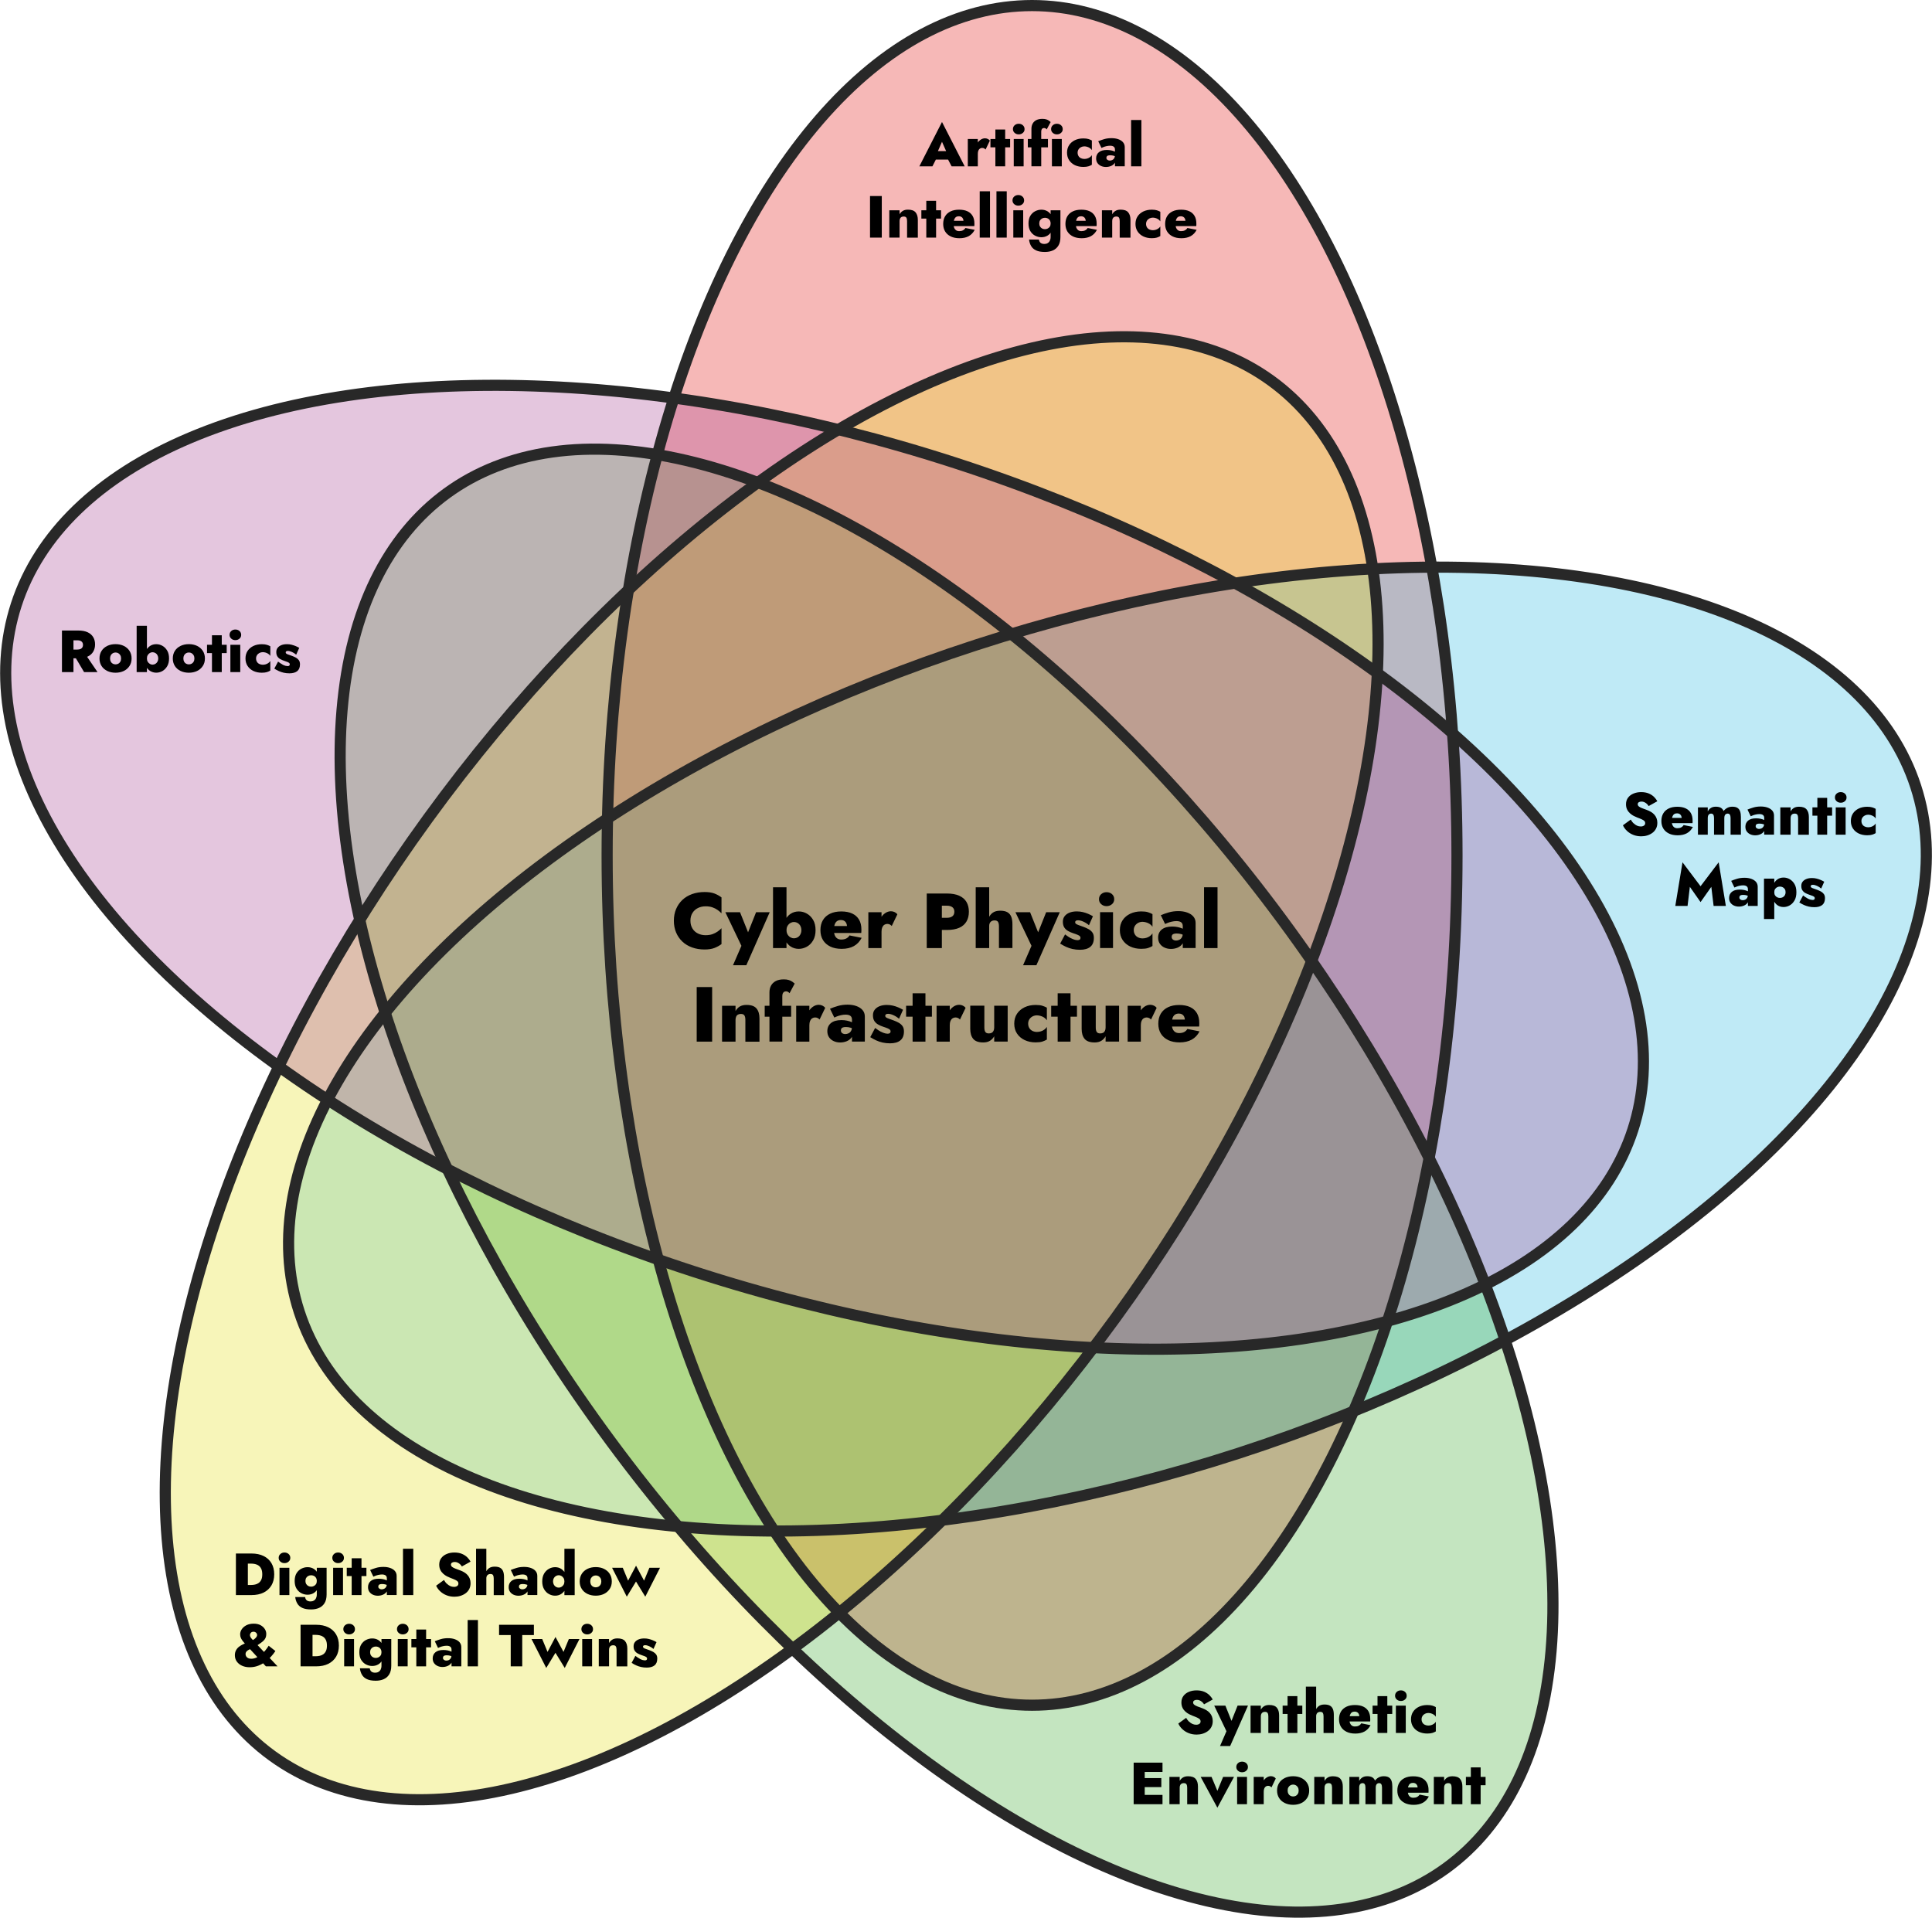<?xml version="1.0" encoding="UTF-8"?>
<svg xmlns="http://www.w3.org/2000/svg" id="Layer_2" data-name="Layer 2" viewBox="0 0 520.45 516.67">
  <g id="Fill">
    <ellipse cx="278.02" cy="230.44" rx="114.47" ry="228.94" style="fill: #e41b17; opacity: .31; stroke-width: 0px;"></ellipse>
    <ellipse cx="298.33" cy="282.62" rx="228.94" ry="114.47" transform="translate(-72.73 106.02) rotate(-18)" style="fill: #31bce1; opacity: .31; stroke-width: 0px;"></ellipse>
    <ellipse cx="254.98" cy="318.06" rx="114.47" ry="228.94" transform="translate(-138.25 210.62) rotate(-36)" style="fill: #41ab34; opacity: .31; stroke-width: 0px;"></ellipse>
    <ellipse cx="207.88" cy="287.78" rx="228.94" ry="114.47" transform="translate(-147.13 286.81) rotate(-54)" style="fill: #e5e01d; opacity: .31; stroke-width: 0px;"></ellipse>
    <ellipse cx="222.12" cy="233.63" rx="114.47" ry="228.94" transform="translate(-68.71 372.69) rotate(-72)" style="fill: #a94895; opacity: .31; stroke-width: 0px;"></ellipse>
  </g>
  <g id="Text">
    <g>
      <g>
        <path d="m252.29,41.56l.19.69-1.3,2.56h-3.52l6.1-11.95,6.11,11.95h-3.52l-1.28-2.45.18-.8-1.49-3.36-1.47,3.36Zm-1.36-.85h5.74l.08,2.29h-5.92l.1-2.29Z" style="stroke-width: 0px;"></path>
        <path d="m263.41,44.81h-2.7v-7.36h2.7v7.36Zm1.7-4.84c-.14-.08-.32-.12-.54-.12s-.41.06-.59.18c-.18.12-.32.29-.42.53s-.15.53-.15.88l-.58-1.1c0-.59.12-1.11.35-1.57.23-.46.55-.82.94-1.1.39-.27.8-.41,1.22-.41.27,0,.52.06.77.18.25.12.43.28.54.46l-1.15,2.38c-.12-.13-.25-.23-.39-.31Z" style="stroke-width: 0px;"></path>
        <path d="m272.11,37.45v2.24h-5.3v-2.24h5.3Zm-1.33-2.56v9.92h-2.64v-9.92h2.64Z" style="stroke-width: 0px;"></path>
        <path d="m273.33,33.74c.3-.27.67-.4,1.1-.4s.81.13,1.11.4c.3.27.46.61.46,1.04s-.15.76-.46,1.02c-.3.27-.67.4-1.11.4s-.79-.13-1.1-.4-.46-.61-.46-1.02.15-.77.46-1.04Zm2.42,3.71v7.36h-2.66v-7.36h2.66Z" style="stroke-width: 0px;"></path>
        <path d="m282.3,37.45v2.24h-5.42v-2.24h5.42Zm-.66-2.86c-.12-.07-.25-.1-.38-.1-.16,0-.3.04-.41.1s-.2.18-.26.32c-.06.14-.1.33-.1.55v9.34h-2.64v-10.08c0-.54.11-1.02.33-1.42.22-.4.55-.71.98-.94.44-.22.99-.34,1.65-.34.42,0,.77.05,1.05.14s.52.21.71.35c.19.14.35.26.46.37l-1.06,1.98c-.11-.13-.22-.23-.34-.3Z" style="stroke-width: 0px;"></path>
        <path d="m283.61,33.74c.3-.27.67-.4,1.1-.4s.81.13,1.11.4c.3.27.46.61.46,1.04s-.15.76-.46,1.02c-.3.27-.67.4-1.11.4s-.79-.13-1.1-.4-.46-.61-.46-1.02.15-.77.46-1.04Zm2.42,3.71v7.36h-2.66v-7.36h2.66Z" style="stroke-width: 0px;"></path>
        <path d="m290.53,42.04c.16.26.38.45.66.58.28.13.58.2.9.2.27,0,.53-.04.78-.11.26-.08.49-.19.71-.34.22-.15.4-.34.55-.57v2.59c-.26.16-.56.3-.91.41-.35.11-.82.17-1.39.17-.84,0-1.59-.16-2.26-.47-.66-.32-1.18-.76-1.56-1.34-.38-.58-.57-1.25-.57-2.03s.19-1.47.57-2.04.9-1.01,1.56-1.33c.66-.31,1.41-.47,2.26-.47.58,0,1.04.06,1.39.17.35.11.66.24.91.39v2.59c-.15-.23-.34-.43-.58-.58-.24-.15-.49-.26-.74-.33-.26-.07-.5-.1-.72-.1-.32,0-.62.08-.9.22-.28.15-.5.35-.66.61-.16.26-.24.54-.24.86,0,.35.08.66.24.91Z" style="stroke-width: 0px;"></path>
        <path d="m298.18,42.91c.08.11.19.2.33.26s.29.09.45.09c.23,0,.46-.05.67-.15s.39-.26.52-.48c.13-.22.2-.49.2-.82l.26.96c0,.47-.12.87-.36,1.2-.24.33-.57.58-.98.75-.41.17-.86.26-1.35.26s-.9-.09-1.3-.26c-.4-.18-.72-.44-.97-.78-.25-.35-.37-.77-.37-1.27,0-.7.25-1.26.74-1.66.5-.41,1.21-.61,2.15-.61.41,0,.79.04,1.14.11.36.08.67.17.94.3.27.12.48.26.62.41v1.17c-.21-.18-.48-.32-.8-.42-.32-.1-.66-.14-1.01-.14-.25,0-.44.03-.59.08s-.26.13-.32.23c-.06.1-.1.23-.1.39s.04.3.12.41Zm-2.34-4.86c.47-.2,1.01-.39,1.62-.57.61-.18,1.27-.26,1.96-.26s1.28.09,1.82.28.97.46,1.28.82c.31.36.47.81.47,1.33v5.15h-2.64v-4.5c0-.16-.02-.3-.07-.43s-.13-.24-.23-.33c-.11-.09-.25-.16-.42-.21-.17-.05-.37-.07-.59-.07-.31,0-.63.04-.95.11-.33.07-.61.16-.86.26-.25.1-.42.17-.51.22l-.88-1.81Z" style="stroke-width: 0px;"></path>
        <path d="m307.47,32.33v12.48h-2.77v-12.48h2.77Z" style="stroke-width: 0px;"></path>
        <path d="m237.54,52.81v11.2h-3.17v-11.2h3.17Z" style="stroke-width: 0px;"></path>
        <path d="m244.16,58.64c-.13-.21-.37-.31-.74-.31-.21,0-.4.04-.57.13-.17.08-.29.22-.38.4s-.14.41-.14.67v4.48h-2.77v-7.36h2.77v1.09c.2-.38.49-.69.86-.92.37-.23.83-.34,1.4-.34.96,0,1.64.24,2.05.73.41.49.61,1.17.61,2.04v4.77h-2.9v-4.48c0-.38-.06-.68-.19-.89Z" style="stroke-width: 0px;"></path>
        <path d="m253.5,56.65v2.24h-5.3v-2.24h5.3Zm-1.33-2.56v9.92h-2.64v-9.92h2.64Z" style="stroke-width: 0px;"></path>
        <path d="m256.12,63.7c-.66-.32-1.16-.76-1.51-1.33-.35-.57-.53-1.25-.53-2.04s.17-1.49.51-2.06c.34-.57.83-1.01,1.47-1.32s1.41-.46,2.3-.46,1.65.14,2.26.43,1.07.71,1.39,1.26c.32.55.48,1.22.48,2.02,0,.13,0,.25,0,.38,0,.12-.01.23-.02.33h-6.86v-1.42h4.34l-.59.74c.05-.08.1-.18.14-.29s.06-.2.06-.27c0-.3-.05-.55-.15-.76s-.25-.37-.43-.48c-.19-.11-.41-.17-.66-.17-.32,0-.59.07-.8.22s-.37.38-.48.68c-.11.3-.16.69-.16,1.16-.01.42.04.77.16,1.06.12.29.29.51.51.66.22.15.5.23.83.23.41,0,.75-.07,1.03-.22s.5-.35.66-.63l2.5.5c-.4.76-.93,1.32-1.61,1.7-.68.37-1.51.56-2.49.56-.91,0-1.69-.16-2.34-.47Z" style="stroke-width: 0px;"></path>
        <path d="m266.69,51.53v12.48h-2.77v-12.48h2.77Z" style="stroke-width: 0px;"></path>
        <path d="m271.2,51.53v12.48h-2.77v-12.48h2.77Z" style="stroke-width: 0px;"></path>
        <path d="m273.21,52.94c.3-.27.67-.4,1.1-.4s.81.13,1.11.4c.3.27.46.61.46,1.04s-.15.76-.46,1.02c-.3.27-.67.4-1.11.4s-.79-.13-1.1-.4-.46-.61-.46-1.02.15-.77.46-1.04Zm2.42,3.71v7.36h-2.66v-7.36h2.66Z" style="stroke-width: 0px;"></path>
        <path d="m277.56,58.12c.34-.54.77-.95,1.3-1.22.53-.27,1.08-.41,1.66-.41.62,0,1.17.14,1.65.43s.86.71,1.14,1.26c.28.55.42,1.22.42,2.02s-.14,1.46-.42,2.02c-.28.55-.66.98-1.14,1.26s-1.03.43-1.65.43c-.58,0-1.13-.14-1.66-.41-.53-.27-.96-.68-1.3-1.23-.34-.55-.5-1.24-.5-2.07s.17-1.54.5-2.08Zm2.31,6.43c.04.29.13.52.26.69.13.17.3.29.51.37.21.08.45.11.7.11.33,0,.62-.07.87-.22.25-.14.45-.35.59-.63s.22-.62.22-1.02v-7.2h2.64v7.2c0,.97-.19,1.75-.56,2.34-.37.59-.87,1.02-1.5,1.29s-1.33.4-2.12.4c-.98,0-1.77-.14-2.37-.42-.6-.28-1.05-.67-1.34-1.18-.3-.51-.49-1.09-.56-1.74h2.66Zm.3-3.52c.14.23.33.41.56.53.23.12.49.18.77.18.25,0,.49-.06.72-.17.23-.11.43-.28.58-.5.15-.22.22-.51.22-.86,0-.27-.04-.5-.13-.69s-.2-.35-.35-.48-.31-.22-.5-.28c-.18-.06-.36-.09-.54-.09-.28,0-.53.06-.77.18-.23.12-.42.29-.56.52-.14.23-.21.51-.21.84s.07.6.21.83Z" style="stroke-width: 0px;"></path>
        <path d="m289.05,63.7c-.66-.32-1.16-.76-1.51-1.33-.35-.57-.53-1.25-.53-2.04s.17-1.49.51-2.06c.34-.57.83-1.01,1.47-1.32s1.41-.46,2.3-.46,1.65.14,2.26.43,1.07.71,1.39,1.26c.32.55.48,1.22.48,2.02,0,.13,0,.25,0,.38,0,.12-.01.23-.02.33h-6.86v-1.42h4.34l-.59.74c.05-.08.1-.18.14-.29s.06-.2.06-.27c0-.3-.05-.55-.15-.76s-.25-.37-.43-.48c-.19-.11-.41-.17-.66-.17-.32,0-.59.07-.8.22s-.37.38-.48.68c-.11.3-.16.69-.16,1.16-.01.42.04.77.16,1.06.12.29.29.51.51.66.22.15.5.23.83.23.41,0,.75-.07,1.03-.22s.5-.35.66-.63l2.5.5c-.4.76-.93,1.32-1.61,1.7-.68.37-1.51.56-2.49.56-.91,0-1.69-.16-2.34-.47Z" style="stroke-width: 0px;"></path>
        <path d="m301.44,58.64c-.13-.21-.37-.31-.74-.31-.21,0-.4.04-.57.13-.17.08-.29.22-.38.4s-.14.41-.14.67v4.48h-2.77v-7.36h2.77v1.09c.2-.38.49-.69.86-.92.37-.23.83-.34,1.4-.34.96,0,1.64.24,2.05.73.41.49.61,1.17.61,2.04v4.77h-2.9v-4.48c0-.38-.06-.68-.19-.89Z" style="stroke-width: 0px;"></path>
        <path d="m308.97,61.24c.16.26.38.45.66.58.28.13.58.2.9.2.27,0,.53-.04.78-.11.26-.08.49-.19.71-.34.22-.15.4-.34.55-.57v2.59c-.26.16-.56.3-.91.41-.35.11-.82.17-1.39.17-.84,0-1.59-.16-2.26-.47-.66-.32-1.18-.76-1.56-1.34-.38-.58-.57-1.25-.57-2.03s.19-1.47.57-2.04.9-1.01,1.56-1.33c.66-.31,1.41-.47,2.26-.47.58,0,1.04.06,1.39.17.35.11.66.24.91.39v2.59c-.15-.23-.34-.43-.58-.58-.24-.15-.49-.26-.74-.33-.26-.07-.5-.1-.72-.1-.32,0-.62.08-.9.22-.28.15-.5.35-.66.61-.16.26-.24.54-.24.86,0,.35.08.66.24.91Z" style="stroke-width: 0px;"></path>
        <path d="m315.91,63.7c-.66-.32-1.16-.76-1.51-1.33-.35-.57-.53-1.25-.53-2.04s.17-1.49.51-2.06c.34-.57.83-1.01,1.47-1.32s1.41-.46,2.3-.46,1.65.14,2.26.43,1.07.71,1.39,1.26c.32.55.48,1.22.48,2.02,0,.13,0,.25,0,.38,0,.12-.01.23-.02.33h-6.86v-1.42h4.34l-.59.74c.05-.08.1-.18.14-.29s.06-.2.06-.27c0-.3-.05-.55-.15-.76s-.25-.37-.43-.48c-.19-.11-.41-.17-.66-.17-.32,0-.59.07-.8.22s-.37.38-.48.68c-.11.3-.16.69-.16,1.16-.01.42.04.77.16,1.06.12.29.29.51.51.66.22.15.5.23.83.23.41,0,.75-.07,1.03-.22s.5-.35.66-.63l2.5.5c-.4.76-.93,1.32-1.61,1.7-.68.37-1.51.56-2.49.56-.91,0-1.69-.16-2.34-.47Z" style="stroke-width: 0px;"></path>
      </g>
      <g>
        <path d="m19.79,169.86v11.2h-3.1v-11.2h3.1Zm-1.12,0h2.42c1.02,0,1.87.16,2.54.48.67.32,1.16.76,1.49,1.32.33.56.49,1.21.49,1.94s-.16,1.37-.49,1.94-.82,1.01-1.49,1.33c-.67.31-1.51.47-2.54.47h-2.42v-2.35h2.16c.33,0,.61-.05.83-.14.22-.1.4-.24.52-.43.12-.19.18-.42.18-.69s-.06-.49-.18-.68c-.12-.19-.3-.33-.52-.42-.22-.1-.5-.14-.83-.14h-2.16v-2.62Zm4.24,6.26l3.36,4.94h-3.62l-2.93-4.94h3.18Z" style="stroke-width: 0px;"></path>
        <path d="m27.36,175.34c.37-.58.89-1.02,1.54-1.34.66-.31,1.39-.47,2.22-.47s1.57.16,2.22.47c.65.32,1.17.76,1.54,1.34.38.58.57,1.26.57,2.05s-.19,1.46-.57,2.03c-.38.58-.89,1.02-1.54,1.34-.65.31-1.39.47-2.22.47s-1.56-.16-2.22-.47c-.66-.32-1.17-.76-1.54-1.34-.37-.58-.56-1.25-.56-2.03s.19-1.47.56-2.05Zm2.49,2.92c.13.24.31.42.54.54.22.12.47.18.74.18s.51-.06.74-.18c.22-.12.41-.3.54-.54.14-.24.21-.53.21-.87s-.07-.63-.21-.87-.32-.42-.54-.55c-.22-.13-.47-.19-.74-.19s-.51.06-.74.19c-.22.13-.4.31-.54.55-.13.24-.2.53-.2.87s.07.63.2.87Z" style="stroke-width: 0px;"></path>
        <path d="m39.58,181.06h-2.77v-12.48h2.77v12.48Zm5.46-1.58c-.34.57-.77,1-1.29,1.3-.52.29-1.08.44-1.66.44s-1.15-.16-1.64-.46c-.49-.31-.87-.75-1.15-1.33s-.42-1.26-.42-2.05.14-1.49.42-2.06c.28-.57.67-1.01,1.15-1.32s1.03-.46,1.64-.46,1.14.15,1.66.44c.52.29.95.72,1.29,1.29s.5,1.27.5,2.11-.17,1.53-.5,2.1Zm-2.62-2.98c-.14-.25-.33-.45-.56-.58-.24-.14-.5-.21-.78-.21-.25,0-.48.07-.71.2-.23.13-.42.32-.57.57-.15.25-.22.54-.22.9s.07.65.22.9c.15.25.34.43.57.57s.47.2.71.2c.29,0,.55-.07.78-.21.23-.14.42-.34.56-.59.14-.26.21-.54.21-.86s-.07-.62-.21-.87Z" style="stroke-width: 0px;"></path>
        <path d="m47.11,175.34c.37-.58.89-1.02,1.54-1.34.66-.31,1.39-.47,2.22-.47s1.57.16,2.22.47c.65.32,1.17.76,1.54,1.34.38.58.57,1.26.57,2.05s-.19,1.46-.57,2.03c-.38.58-.89,1.02-1.54,1.34-.65.31-1.39.47-2.22.47s-1.56-.16-2.22-.47c-.66-.32-1.17-.76-1.54-1.34-.37-.58-.56-1.25-.56-2.03s.19-1.47.56-2.05Zm2.49,2.92c.13.24.31.42.54.54.22.12.47.18.74.18s.51-.06.74-.18c.22-.12.41-.3.54-.54.14-.24.21-.53.21-.87s-.07-.63-.21-.87c-.14-.24-.32-.42-.54-.55-.22-.13-.47-.19-.74-.19s-.51.06-.74.19c-.22.13-.4.31-.54.55-.13.24-.2.53-.2.87s.07.63.2.87Z" style="stroke-width: 0px;"></path>
        <path d="m61.07,173.7v2.24h-5.3v-2.24h5.3Zm-1.33-2.56v9.92h-2.64v-9.92h2.64Z" style="stroke-width: 0px;"></path>
        <path d="m62.3,169.99c.3-.27.67-.4,1.1-.4s.81.13,1.11.4.46.61.46,1.04-.15.76-.46,1.02-.67.4-1.11.4-.79-.13-1.1-.4c-.3-.27-.46-.61-.46-1.02s.15-.77.46-1.04Zm2.42,3.71v7.36h-2.66v-7.36h2.66Z" style="stroke-width: 0px;"></path>
        <path d="m69.22,178.3c.16.26.38.45.66.58.28.13.58.2.9.2.27,0,.53-.04.78-.11.26-.08.49-.19.71-.34.22-.15.4-.34.55-.57v2.59c-.26.16-.56.3-.91.41-.35.11-.82.17-1.39.17-.84,0-1.59-.16-2.26-.47-.66-.32-1.18-.76-1.56-1.34-.38-.58-.57-1.25-.57-2.03s.19-1.47.57-2.04c.38-.57.9-1.01,1.56-1.33.66-.31,1.41-.47,2.26-.47.58,0,1.04.06,1.39.17.35.11.66.24.91.39v2.59c-.15-.23-.34-.43-.58-.58-.24-.15-.49-.26-.74-.33-.26-.07-.5-.1-.72-.1-.32,0-.62.08-.9.22-.28.15-.5.35-.66.61s-.24.54-.24.86c0,.35.08.66.24.91Z" style="stroke-width: 0px;"></path>
        <path d="m76.08,179.03c.33.17.61.28.85.34.23.05.42.08.54.08.2,0,.35-.04.45-.13.1-.08.14-.2.14-.35,0-.13-.04-.24-.12-.33s-.23-.18-.45-.28-.54-.21-.97-.35c-.35-.12-.69-.26-1.01-.44s-.58-.42-.78-.72-.3-.7-.3-1.18.12-.85.37-1.16.58-.55,1.01-.72c.43-.17.92-.25,1.49-.25.44,0,.84.04,1.22.14s.74.21,1.08.35c.34.14.68.31,1.01.5l-.82,1.84c-.34-.3-.72-.54-1.14-.73-.42-.19-.79-.28-1.11-.28-.2,0-.35.04-.44.11-.09.08-.14.17-.14.27,0,.15.06.27.19.36.13.09.32.18.58.26.26.09.58.2.98.35.37.14.72.3,1.03.47.31.18.57.4.77.68s.3.65.3,1.1c0,.83-.25,1.45-.74,1.84s-1.2.59-2.1.59c-.54,0-1.05-.05-1.53-.16-.47-.11-.92-.26-1.34-.45-.42-.19-.82-.41-1.2-.66l1.01-1.89c.45.34.84.6,1.17.77Z" style="stroke-width: 0px;"></path>
      </g>
      <g>
        <path d="m440.07,221.78c.28.28.58.5.91.65.33.15.67.22,1.02.22s.62-.08.85-.23c.22-.15.34-.38.34-.68,0-.21-.06-.39-.19-.54-.13-.14-.35-.29-.66-.44-.31-.15-.75-.33-1.32-.54-.28-.11-.59-.25-.93-.42-.34-.18-.67-.4-.98-.68-.31-.28-.58-.62-.78-1.02s-.31-.89-.31-1.44c0-.7.19-1.3.56-1.78.37-.49.87-.86,1.49-1.11.62-.26,1.31-.38,2.06-.38s1.47.13,2.05.38c.58.25,1.05.57,1.42.94.37.38.66.76.86,1.14l-2.34,1.3c-.16-.27-.34-.49-.55-.66-.21-.18-.43-.31-.66-.41-.23-.1-.47-.14-.72-.14-.31,0-.55.06-.74.19-.18.13-.27.3-.27.51,0,.25.1.45.31.62s.5.32.86.46c.37.14.79.3,1.27.47.42.15.8.33,1.14.54s.65.45.9.74c.26.28.45.61.59.97.14.36.21.77.21,1.22,0,.6-.12,1.13-.36,1.58-.24.46-.57.84-.98,1.14s-.88.53-1.4.69c-.52.16-1.06.23-1.6.23-.77,0-1.48-.13-2.14-.39-.66-.26-1.22-.62-1.7-1.07s-.84-.96-1.09-1.51l2.11-1.54c.22.39.47.73.75,1.02Z" style="stroke-width: 0px;"></path>
        <path d="m449.59,224.55c-.66-.32-1.16-.76-1.51-1.33-.35-.57-.53-1.25-.53-2.04s.17-1.49.51-2.06c.34-.57.83-1.01,1.47-1.32s1.41-.46,2.3-.46,1.65.14,2.26.43,1.07.71,1.39,1.26c.32.55.48,1.22.48,2.02,0,.13,0,.25,0,.38,0,.12-.01.23-.02.33h-6.86v-1.42h4.34l-.59.74c.05-.08.1-.18.14-.29s.06-.2.06-.27c0-.3-.05-.55-.15-.76s-.25-.37-.43-.48c-.19-.11-.41-.17-.66-.17-.32,0-.59.07-.8.22s-.37.38-.48.68c-.11.3-.16.69-.16,1.16-.01.42.04.77.16,1.06.12.29.29.51.51.66.22.15.5.23.83.23.41,0,.75-.07,1.03-.22s.5-.35.66-.63l2.5.5c-.4.76-.93,1.32-1.61,1.7-.68.37-1.51.56-2.49.56-.91,0-1.69-.16-2.34-.47Z" style="stroke-width: 0px;"></path>
        <path d="m468.96,224.86h-2.77v-4.48c0-.38-.06-.68-.18-.89-.12-.21-.33-.31-.62-.31-.17,0-.33.04-.46.13-.14.08-.25.22-.32.39-.07.18-.11.4-.11.68v4.48h-2.77v-4.48c0-.38-.06-.68-.18-.89-.12-.21-.33-.31-.62-.31-.17,0-.33.04-.46.13-.14.08-.25.22-.32.39s-.11.4-.11.68v4.48h-2.64v-7.36h2.64v1.1c.2-.39.48-.71.84-.94.36-.23.8-.34,1.32-.34.59,0,1.04.1,1.38.3.33.2.57.49.72.87.28-.36.62-.65,1.02-.86s.85-.31,1.35-.31c.6,0,1.06.11,1.39.33.33.22.56.53.7.94.14.41.21.91.21,1.5v4.77Z" style="stroke-width: 0px;"></path>
        <path d="m473.08,222.96c.08.11.19.2.33.26s.29.09.45.09c.23,0,.46-.05.67-.15s.39-.26.52-.48c.13-.22.2-.49.2-.82l.26.96c0,.47-.12.87-.36,1.2-.24.33-.57.58-.98.75-.41.17-.86.26-1.35.26s-.9-.09-1.3-.26c-.4-.18-.72-.44-.97-.78-.25-.35-.37-.77-.37-1.27,0-.7.25-1.26.74-1.66.5-.41,1.21-.61,2.15-.61.41,0,.79.04,1.14.11.36.08.67.17.94.3.27.12.48.26.62.41v1.17c-.21-.18-.48-.32-.8-.42-.32-.1-.66-.14-1.01-.14-.25,0-.44.03-.59.08s-.26.13-.32.23c-.06.1-.1.23-.1.39s.04.3.12.41Zm-2.34-4.86c.47-.2,1.01-.39,1.62-.57.61-.18,1.27-.26,1.96-.26s1.28.09,1.82.28.97.46,1.28.82c.31.36.47.81.47,1.33v5.15h-2.64v-4.5c0-.16-.02-.3-.07-.43s-.13-.24-.23-.33c-.11-.09-.25-.16-.42-.21-.17-.05-.37-.07-.59-.07-.31,0-.63.04-.95.11-.33.07-.61.16-.86.26-.25.1-.42.17-.51.22l-.88-1.81Z" style="stroke-width: 0px;"></path>
        <path d="m484.19,219.49c-.13-.21-.37-.31-.74-.31-.21,0-.4.04-.57.13-.17.08-.29.22-.38.4s-.14.41-.14.67v4.48h-2.77v-7.36h2.77v1.09c.2-.38.49-.69.86-.92.37-.23.83-.34,1.4-.34.96,0,1.64.24,2.05.73.41.49.61,1.17.61,2.04v4.77h-2.9v-4.48c0-.38-.06-.68-.19-.89Z" style="stroke-width: 0px;"></path>
        <path d="m493.54,217.5v2.24h-5.3v-2.24h5.3Zm-1.33-2.56v9.92h-2.64v-9.92h2.64Z" style="stroke-width: 0px;"></path>
        <path d="m494.76,213.79c.3-.27.67-.4,1.1-.4s.81.13,1.11.4c.3.27.46.61.46,1.04s-.15.76-.46,1.02c-.3.27-.67.4-1.11.4s-.79-.13-1.1-.4-.46-.61-.46-1.02.15-.77.46-1.04Zm2.42,3.71v7.36h-2.66v-7.36h2.66Z" style="stroke-width: 0px;"></path>
        <path d="m501.68,222.09c.16.26.38.45.66.58.28.13.58.2.9.2.27,0,.53-.04.78-.11.26-.08.49-.19.71-.34.22-.15.4-.34.55-.57v2.59c-.26.16-.56.3-.91.41-.35.11-.82.17-1.39.17-.84,0-1.59-.16-2.26-.47-.66-.32-1.18-.76-1.56-1.34-.38-.58-.57-1.25-.57-2.03s.19-1.47.57-2.04.9-1.01,1.56-1.33c.66-.31,1.41-.47,2.26-.47.58,0,1.04.06,1.39.17.35.11.66.24.91.39v2.59c-.15-.23-.34-.43-.58-.58-.24-.15-.49-.26-.74-.33-.26-.07-.5-.1-.72-.1-.32,0-.62.08-.9.22-.28.15-.5.35-.66.61-.16.26-.24.54-.24.86,0,.35.08.66.24.91Z" style="stroke-width: 0px;"></path>
        <path d="m454.6,244.06h-3.3l1.94-11.76,4.86,6.45,4.88-6.45,1.94,11.76h-3.3l-.62-5.15-2.9,4.11-2.88-4.11-.62,5.15Z" style="stroke-width: 0px;"></path>
        <path d="m468.69,242.16c.08.11.19.2.33.26s.29.09.45.09c.23,0,.46-.05.67-.15s.39-.26.52-.48c.13-.22.2-.49.2-.82l.26.96c0,.47-.12.87-.36,1.2-.24.33-.57.58-.98.75-.41.17-.86.26-1.35.26s-.9-.09-1.3-.26c-.4-.18-.72-.44-.97-.78-.25-.35-.37-.77-.37-1.27,0-.7.25-1.26.74-1.66.5-.41,1.21-.61,2.15-.61.41,0,.79.04,1.14.11.36.08.67.17.94.3.27.12.48.26.62.41v1.17c-.21-.18-.48-.32-.8-.42-.32-.1-.66-.14-1.01-.14-.25,0-.44.03-.59.08s-.26.13-.32.23c-.06.1-.1.23-.1.39s.04.3.12.41Zm-2.34-4.86c.47-.2,1.01-.39,1.62-.57.61-.18,1.27-.26,1.96-.26s1.28.09,1.82.28.97.46,1.28.82c.31.36.47.81.47,1.33v5.15h-2.64v-4.5c0-.16-.02-.3-.07-.43s-.13-.24-.23-.33c-.11-.09-.25-.16-.42-.21-.17-.05-.37-.07-.59-.07-.31,0-.63.04-.95.11-.33.07-.61.16-.86.26-.25.1-.42.17-.51.22l-.88-1.81Z" style="stroke-width: 0px;"></path>
        <path d="m475.19,247.58v-10.88h2.77v10.88h-2.77Zm8.23-5.01c-.34.59-.77,1.03-1.29,1.33-.52.3-1.08.45-1.66.45-.65,0-1.21-.17-1.67-.5-.46-.33-.82-.79-1.06-1.39-.24-.6-.36-1.29-.36-2.08s.12-1.5.36-2.09c.24-.59.59-1.05,1.06-1.38.46-.33,1.02-.5,1.67-.5.59,0,1.14.15,1.66.45.52.3.95.74,1.29,1.32.34.58.5,1.31.5,2.2s-.17,1.61-.5,2.19Zm-2.62-3.03c-.14-.23-.33-.4-.56-.52-.23-.12-.5-.18-.78-.18-.25,0-.48.06-.71.17s-.42.28-.57.5-.22.51-.22.86.07.64.22.86c.15.22.34.39.57.5.23.11.47.17.71.17.29,0,.55-.06.78-.18.23-.12.42-.29.56-.53s.21-.51.21-.83-.07-.61-.21-.84Z" style="stroke-width: 0px;"></path>
        <path d="m486.89,242.03c.33.17.61.28.85.34.23.05.42.08.54.08.2,0,.35-.04.45-.13.1-.08.14-.2.14-.35,0-.13-.04-.24-.12-.33s-.23-.18-.45-.28-.54-.21-.97-.35c-.35-.12-.69-.26-1.01-.44-.32-.18-.58-.42-.78-.72s-.3-.7-.3-1.18.12-.85.37-1.16c.25-.31.58-.55,1.01-.72.43-.17.92-.25,1.49-.25.44,0,.85.04,1.22.14.38.09.74.21,1.08.35.34.14.68.31,1.01.5l-.82,1.84c-.34-.3-.72-.54-1.14-.73s-.79-.28-1.11-.28c-.2,0-.35.04-.44.11-.09.08-.14.17-.14.27,0,.15.06.27.19.36.13.09.32.18.58.26.26.09.58.2.98.35.37.14.72.3,1.03.47.31.18.57.4.77.68s.3.65.3,1.1c0,.83-.25,1.45-.74,1.84s-1.2.59-2.1.59c-.54,0-1.05-.05-1.53-.16-.48-.11-.92-.26-1.34-.45-.42-.19-.82-.41-1.2-.66l1.01-1.89c.45.34.84.6,1.17.77Z" style="stroke-width: 0px;"></path>
      </g>
      <g>
        <path d="m320.3,463.77c.28.28.58.5.91.65.33.15.67.22,1.02.22s.62-.08.85-.23c.22-.15.34-.38.34-.68,0-.21-.06-.39-.19-.54-.13-.14-.35-.29-.66-.44-.31-.15-.75-.33-1.32-.54-.28-.11-.59-.25-.93-.42-.34-.18-.67-.4-.98-.68-.31-.28-.58-.62-.78-1.02s-.31-.89-.31-1.44c0-.7.19-1.3.56-1.78.37-.49.87-.86,1.49-1.11.62-.26,1.31-.38,2.06-.38s1.47.13,2.05.38c.58.25,1.05.57,1.42.94.37.38.66.76.86,1.14l-2.34,1.3c-.16-.27-.34-.49-.55-.66-.21-.18-.43-.31-.66-.41-.23-.1-.47-.14-.72-.14-.31,0-.55.06-.74.19-.18.13-.27.3-.27.51,0,.25.1.45.31.62s.5.32.86.46c.37.14.79.3,1.27.47.42.15.8.33,1.14.54s.65.45.9.74c.26.28.45.61.59.97.14.36.21.77.21,1.22,0,.6-.12,1.13-.36,1.58-.24.46-.57.84-.98,1.14s-.88.53-1.4.69c-.52.16-1.06.23-1.6.23-.77,0-1.48-.13-2.14-.39-.66-.26-1.22-.62-1.7-1.07s-.84-.96-1.09-1.51l2.11-1.54c.22.39.47.73.75,1.02Z" style="stroke-width: 0px;"></path>
        <path d="m331.4,470.37h-2.74l1.73-3.98-3.3-6.9h3.01l2.38,5.95-1.46-.02,2.37-5.94h2.8l-4.8,10.88Z" style="stroke-width: 0px;"></path>
        <path d="m341.48,461.48c-.13-.21-.37-.31-.74-.31-.21,0-.4.04-.57.13-.17.08-.29.22-.38.4s-.14.41-.14.67v4.48h-2.77v-7.36h2.77v1.09c.2-.38.49-.69.86-.92.37-.23.83-.34,1.4-.34.96,0,1.64.24,2.05.73.41.49.61,1.17.61,2.04v4.77h-2.9v-4.48c0-.38-.06-.68-.19-.89Z" style="stroke-width: 0px;"></path>
        <path d="m350.82,459.49v2.24h-5.3v-2.24h5.3Zm-1.33-2.56v9.92h-2.64v-9.92h2.64Z" style="stroke-width: 0px;"></path>
        <path d="m354.55,466.85h-2.77v-12.48h2.77v12.48Zm1.82-5.37c-.13-.21-.37-.31-.74-.31-.21,0-.4.04-.57.14-.17.09-.29.22-.38.4-.09.18-.14.4-.14.66h-.42c0-.59.09-1.12.27-1.6.18-.48.47-.86.86-1.15.39-.29.9-.43,1.54-.43s1.14.11,1.5.32c.36.21.62.53.78.94.16.41.24.92.24,1.51v4.9h-2.77v-4.48c0-.38-.06-.68-.19-.89Z" style="stroke-width: 0px;"></path>
        <path d="m362.75,466.54c-.66-.32-1.16-.76-1.51-1.33-.35-.57-.53-1.25-.53-2.04s.17-1.49.51-2.06c.34-.57.83-1.01,1.47-1.32s1.41-.46,2.3-.46,1.65.14,2.26.43,1.07.71,1.39,1.26c.32.55.48,1.22.48,2.02,0,.13,0,.25,0,.38,0,.12-.01.23-.02.33h-6.86v-1.42h4.34l-.59.74c.05-.08.1-.18.14-.29s.06-.2.06-.27c0-.3-.05-.55-.15-.76s-.25-.37-.43-.48c-.19-.11-.41-.17-.66-.17-.32,0-.59.07-.8.22s-.37.38-.48.68c-.11.3-.16.69-.16,1.16-.01.42.04.77.16,1.06.12.29.29.51.51.66.22.15.5.23.83.23.41,0,.75-.07,1.03-.22s.5-.35.66-.63l2.5.5c-.4.76-.93,1.32-1.61,1.7-.68.37-1.51.56-2.49.56-.91,0-1.69-.16-2.34-.47Z" style="stroke-width: 0px;"></path>
        <path d="m375.05,459.49v2.24h-5.3v-2.24h5.3Zm-1.33-2.56v9.92h-2.64v-9.92h2.64Z" style="stroke-width: 0px;"></path>
        <path d="m376.27,455.78c.3-.27.67-.4,1.1-.4s.81.13,1.11.4c.3.27.46.61.46,1.04s-.15.76-.46,1.02c-.3.27-.67.4-1.11.4s-.79-.13-1.1-.4-.46-.61-.46-1.02.15-.77.46-1.04Zm2.42,3.71v7.36h-2.66v-7.36h2.66Z" style="stroke-width: 0px;"></path>
        <path d="m383.19,464.08c.16.26.38.45.66.58.28.13.58.2.9.2.27,0,.53-.04.78-.11.26-.08.49-.19.71-.34.22-.15.4-.34.55-.57v2.59c-.26.16-.56.3-.91.41-.35.11-.82.17-1.39.17-.84,0-1.59-.16-2.26-.47-.66-.32-1.18-.76-1.56-1.34-.38-.58-.57-1.25-.57-2.03s.19-1.47.57-2.04.9-1.01,1.56-1.33c.66-.31,1.41-.47,2.26-.47.58,0,1.04.06,1.39.17.35.11.66.24.91.39v2.59c-.15-.23-.34-.43-.58-.58-.24-.15-.49-.26-.74-.33-.26-.07-.5-.1-.72-.1-.32,0-.62.08-.9.22-.28.15-.5.35-.66.61-.16.26-.24.54-.24.86,0,.35.08.66.24.91Z" style="stroke-width: 0px;"></path>
        <path d="m308.37,474.85v11.2h-2.98v-11.2h2.98Zm-.86,0h5.65v2.51h-5.65v-2.51Zm0,4.16h5.33v2.43h-5.33v-2.43Zm0,4.53h5.65v2.51h-5.65v-2.51Z" style="stroke-width: 0px;"></path>
        <path d="m319.62,480.68c-.13-.21-.37-.31-.74-.31-.21,0-.4.04-.57.13-.17.08-.29.22-.38.4s-.14.41-.14.67v4.48h-2.77v-7.36h2.77v1.09c.2-.38.49-.69.86-.92.37-.23.83-.34,1.4-.34.96,0,1.64.24,2.05.73.41.49.61,1.17.61,2.04v4.77h-2.9v-4.48c0-.38-.06-.68-.19-.89Z" style="stroke-width: 0px;"></path>
        <path d="m326.37,478.69l1.57,3.76,1.55-3.76h2.93l-4.48,8.3-4.5-8.3h2.93Z" style="stroke-width: 0px;"></path>
        <path d="m333.5,474.98c.3-.27.67-.4,1.1-.4s.81.13,1.11.4c.3.27.46.61.46,1.04s-.15.76-.46,1.02c-.3.27-.67.4-1.11.4s-.79-.13-1.1-.4-.46-.61-.46-1.02.15-.77.46-1.04Zm2.42,3.71v7.36h-2.66v-7.36h2.66Z" style="stroke-width: 0px;"></path>
        <path d="m340.43,486.05h-2.7v-7.36h2.7v7.36Zm1.7-4.84c-.14-.08-.32-.12-.54-.12s-.41.06-.59.18c-.18.12-.32.29-.42.53s-.15.53-.15.88l-.58-1.1c0-.59.12-1.11.35-1.57.23-.46.55-.82.94-1.1.39-.27.8-.41,1.22-.41.27,0,.52.06.77.18.25.12.43.28.54.46l-1.15,2.38c-.12-.13-.25-.23-.39-.31Z" style="stroke-width: 0px;"></path>
        <path d="m344.58,480.32c.37-.58.89-1.02,1.54-1.34.66-.31,1.39-.47,2.22-.47s1.57.16,2.22.47c.65.32,1.17.76,1.54,1.34.38.58.57,1.26.57,2.05s-.19,1.46-.57,2.03c-.38.58-.89,1.02-1.54,1.34-.65.31-1.39.47-2.22.47s-1.56-.16-2.22-.47c-.66-.32-1.17-.76-1.54-1.34-.37-.58-.56-1.25-.56-2.03s.19-1.47.56-2.05Zm2.49,2.92c.13.24.31.42.54.54.22.12.47.18.74.18s.51-.06.74-.18c.22-.12.41-.3.54-.54.14-.24.21-.53.21-.87s-.07-.63-.21-.87c-.14-.24-.32-.42-.54-.55-.22-.13-.47-.19-.74-.19s-.51.06-.74.19c-.22.13-.4.31-.54.55s-.2.53-.2.87.07.63.2.87Z" style="stroke-width: 0px;"></path>
        <path d="m358.64,480.68c-.13-.21-.37-.31-.74-.31-.21,0-.4.04-.57.13-.17.08-.29.22-.38.4s-.14.41-.14.67v4.48h-2.77v-7.36h2.77v1.09c.2-.38.49-.69.86-.92.37-.23.83-.34,1.4-.34.96,0,1.64.24,2.05.73.41.49.61,1.17.61,2.04v4.77h-2.9v-4.48c0-.38-.06-.68-.19-.89Z" style="stroke-width: 0px;"></path>
        <path d="m375.06,486.05h-2.77v-4.48c0-.38-.06-.68-.18-.89-.12-.21-.33-.31-.62-.31-.17,0-.33.04-.46.13-.14.08-.25.22-.32.39-.07.18-.11.4-.11.68v4.48h-2.77v-4.48c0-.38-.06-.68-.18-.89-.12-.21-.33-.31-.62-.31-.17,0-.33.04-.46.13-.14.08-.25.22-.32.39s-.11.4-.11.68v4.48h-2.64v-7.36h2.64v1.1c.2-.39.48-.71.84-.94.36-.23.8-.34,1.32-.34.59,0,1.04.1,1.38.3.33.2.57.49.72.87.28-.36.62-.65,1.02-.86s.85-.31,1.35-.31c.6,0,1.06.11,1.39.33.33.22.56.53.7.94.14.41.21.91.21,1.5v4.77Z" style="stroke-width: 0px;"></path>
        <path d="m378.46,485.74c-.66-.32-1.16-.76-1.51-1.33-.35-.57-.53-1.25-.53-2.04s.17-1.49.51-2.06c.34-.57.83-1.01,1.47-1.32s1.41-.46,2.3-.46,1.65.14,2.26.43,1.07.71,1.39,1.26c.32.55.48,1.22.48,2.02,0,.13,0,.25,0,.38,0,.12-.01.23-.02.33h-6.86v-1.42h4.34l-.59.74c.05-.08.1-.18.14-.29s.06-.2.06-.27c0-.3-.05-.55-.15-.76s-.25-.37-.43-.48c-.19-.11-.41-.17-.66-.17-.32,0-.59.07-.8.22s-.37.38-.48.68c-.11.3-.16.69-.16,1.16-.01.42.04.77.16,1.06.12.29.29.51.51.66.22.15.5.23.83.23.41,0,.75-.07,1.03-.22s.5-.35.66-.63l2.5.5c-.4.76-.93,1.32-1.61,1.7-.68.37-1.51.56-2.49.56-.91,0-1.69-.16-2.34-.47Z" style="stroke-width: 0px;"></path>
        <path d="m390.85,480.68c-.13-.21-.37-.31-.74-.31-.21,0-.4.04-.57.13-.17.08-.29.22-.38.4s-.14.41-.14.67v4.48h-2.77v-7.36h2.77v1.09c.2-.38.49-.69.86-.92.37-.23.83-.34,1.4-.34.96,0,1.64.24,2.05.73.41.49.61,1.17.61,2.04v4.77h-2.9v-4.48c0-.38-.06-.68-.19-.89Z" style="stroke-width: 0px;"></path>
        <path d="m400.19,478.69v2.24h-5.3v-2.24h5.3Zm-1.33-2.56v9.92h-2.64v-9.92h2.64Z" style="stroke-width: 0px;"></path>
      </g>
      <g>
        <path d="m66.77,418.51v11.2h-3.22v-11.2h3.22Zm-1.1,11.2v-2.72h1.95c.37,0,.74-.04,1.1-.12s.68-.22.97-.43c.29-.21.52-.5.7-.88.18-.38.26-.86.26-1.45s-.09-1.07-.26-1.45c-.18-.38-.41-.67-.7-.88-.29-.21-.61-.35-.97-.43s-.72-.12-1.1-.12h-1.95v-2.72h2.08c1.27,0,2.36.23,3.27.68.91.45,1.62,1.1,2.11,1.93s.74,1.83.74,2.99-.25,2.15-.74,2.98c-.5.84-1.2,1.48-2.11,1.94-.91.45-2,.68-3.27.68h-2.08Z" style="stroke-width: 0px;"></path>
        <path d="m75.53,418.64c.3-.27.67-.4,1.1-.4s.81.13,1.11.4c.3.27.46.61.46,1.04s-.15.76-.46,1.02c-.3.27-.67.4-1.11.4s-.79-.13-1.1-.4-.46-.61-.46-1.02.15-.77.46-1.04Zm2.42,3.71v7.36h-2.66v-7.36h2.66Z" style="stroke-width: 0px;"></path>
        <path d="m79.88,423.82c.34-.54.77-.95,1.3-1.22.53-.27,1.08-.41,1.66-.41.62,0,1.17.14,1.65.43s.86.71,1.14,1.26c.28.55.42,1.22.42,2.02s-.14,1.46-.42,2.02c-.28.55-.66.98-1.14,1.26s-1.03.43-1.65.43c-.58,0-1.13-.14-1.66-.41-.53-.27-.96-.68-1.3-1.23-.34-.55-.5-1.24-.5-2.07s.17-1.54.5-2.08Zm2.31,6.43c.04.29.13.52.26.69.13.17.3.29.51.37.21.08.45.11.7.11.33,0,.62-.07.87-.22.25-.14.45-.35.59-.63s.22-.62.22-1.02v-7.2h2.64v7.2c0,.97-.19,1.75-.56,2.34-.37.59-.87,1.02-1.5,1.29s-1.33.4-2.12.4c-.98,0-1.77-.14-2.37-.42-.6-.28-1.05-.67-1.34-1.18-.3-.51-.49-1.09-.56-1.74h2.66Zm.3-3.52c.14.23.33.41.56.53.23.12.49.18.77.18.25,0,.49-.06.72-.17.23-.11.43-.28.58-.5.15-.22.22-.51.22-.86,0-.27-.04-.5-.13-.69s-.2-.35-.35-.48-.31-.22-.5-.28c-.18-.06-.36-.09-.54-.09-.28,0-.53.06-.77.18-.23.12-.42.29-.56.52-.14.23-.21.51-.21.84s.07.6.21.83Z" style="stroke-width: 0px;"></path>
        <path d="m89.98,418.64c.3-.27.67-.4,1.1-.4s.81.13,1.11.4c.3.27.46.61.46,1.04s-.15.76-.46,1.02c-.3.27-.67.4-1.11.4s-.79-.13-1.1-.4-.46-.61-.46-1.02.15-.77.46-1.04Zm2.42,3.71v7.36h-2.66v-7.36h2.66Z" style="stroke-width: 0px;"></path>
        <path d="m98.71,422.35v2.24h-5.3v-2.24h5.3Zm-1.33-2.56v9.92h-2.64v-9.92h2.64Z" style="stroke-width: 0px;"></path>
        <path d="m102.04,427.81c.08.11.19.2.33.26s.29.09.45.09c.23,0,.46-.05.67-.15s.39-.26.52-.48c.13-.22.2-.49.2-.82l.26.96c0,.47-.12.87-.36,1.2-.24.33-.57.58-.98.75-.41.17-.86.26-1.35.26s-.9-.09-1.3-.26c-.4-.18-.72-.44-.97-.78-.25-.35-.37-.77-.37-1.27,0-.7.25-1.26.74-1.66.5-.41,1.21-.61,2.15-.61.41,0,.79.04,1.14.11.36.08.67.17.94.3.27.12.48.26.62.41v1.17c-.21-.18-.48-.32-.8-.42-.32-.1-.66-.14-1.01-.14-.25,0-.44.03-.59.08s-.26.13-.32.23c-.06.1-.1.23-.1.39s.04.3.12.41Zm-2.34-4.86c.47-.2,1.01-.39,1.62-.57.61-.18,1.27-.26,1.96-.26s1.28.09,1.82.28.97.46,1.28.82c.31.36.47.81.47,1.33v5.15h-2.64v-4.5c0-.16-.02-.3-.07-.43s-.13-.24-.23-.33c-.11-.09-.25-.16-.42-.21-.17-.05-.37-.07-.59-.07-.31,0-.63.04-.95.11-.33.07-.61.16-.86.26-.25.1-.42.17-.51.22l-.88-1.81Z" style="stroke-width: 0px;"></path>
        <path d="m111.33,417.23v12.48h-2.77v-12.48h2.77Z" style="stroke-width: 0px;"></path>
        <path d="m120.37,426.63c.28.28.58.5.91.65.33.15.67.22,1.02.22s.62-.08.85-.23c.22-.15.34-.38.34-.68,0-.21-.06-.39-.19-.54-.13-.14-.35-.29-.66-.44-.31-.15-.75-.33-1.32-.54-.28-.11-.59-.25-.93-.42-.34-.18-.67-.4-.98-.68-.31-.28-.58-.62-.78-1.02s-.31-.89-.31-1.44c0-.7.19-1.3.56-1.78.37-.49.87-.86,1.49-1.11.62-.26,1.31-.38,2.06-.38s1.47.13,2.05.38c.58.25,1.05.57,1.42.94.37.38.66.76.86,1.14l-2.34,1.3c-.16-.27-.34-.49-.55-.66-.21-.18-.43-.31-.66-.41-.23-.1-.47-.14-.72-.14-.31,0-.55.06-.74.19-.18.13-.27.3-.27.51,0,.25.1.45.31.62s.5.32.86.46c.37.14.79.3,1.27.47.42.15.8.33,1.14.54s.65.45.9.74c.26.28.45.61.59.97.14.36.21.77.21,1.22,0,.6-.12,1.13-.36,1.58-.24.46-.57.84-.98,1.14s-.88.53-1.4.69c-.52.16-1.06.23-1.6.23-.77,0-1.48-.13-2.14-.39-.66-.26-1.22-.62-1.7-1.07s-.84-.96-1.09-1.51l2.11-1.54c.22.39.47.73.75,1.02Z" style="stroke-width: 0px;"></path>
        <path d="m131.01,429.71h-2.77v-12.48h2.77v12.48Zm1.82-5.37c-.13-.21-.37-.31-.74-.31-.21,0-.4.04-.57.14-.17.09-.29.22-.38.4-.09.18-.14.4-.14.66h-.42c0-.59.09-1.12.27-1.6.18-.48.47-.86.86-1.15.39-.29.9-.43,1.54-.43s1.14.11,1.5.32c.36.21.62.53.78.94.16.41.24.92.24,1.51v4.9h-2.77v-4.48c0-.38-.06-.68-.19-.89Z" style="stroke-width: 0px;"></path>
        <path d="m139.93,427.81c.08.11.19.2.33.26s.29.09.45.09c.23,0,.46-.05.67-.15s.39-.26.52-.48c.13-.22.2-.49.2-.82l.26.96c0,.47-.12.87-.36,1.2-.24.33-.57.58-.98.75-.41.17-.86.26-1.35.26s-.9-.09-1.3-.26c-.4-.18-.72-.44-.97-.78-.25-.35-.37-.77-.37-1.27,0-.7.25-1.26.74-1.66.5-.41,1.21-.61,2.15-.61.41,0,.79.04,1.14.11.36.08.67.17.94.3.27.12.48.26.62.41v1.17c-.21-.18-.48-.32-.8-.42-.32-.1-.66-.14-1.01-.14-.25,0-.44.03-.59.08s-.26.13-.32.23c-.06.1-.1.23-.1.39s.04.3.12.41Zm-2.34-4.86c.47-.2,1.01-.39,1.62-.57.61-.18,1.27-.26,1.96-.26s1.28.09,1.82.28.97.46,1.28.82c.31.36.47.81.47,1.33v5.15h-2.64v-4.5c0-.16-.02-.3-.07-.43s-.13-.24-.23-.33c-.11-.09-.25-.16-.42-.21-.17-.05-.37-.07-.59-.07-.31,0-.63.04-.95.11-.33.07-.61.16-.86.26-.25.1-.42.17-.51.22l-.88-1.81Z" style="stroke-width: 0px;"></path>
        <path d="m146.57,423.92c.34-.57.77-.99,1.3-1.29.53-.29,1.08-.44,1.66-.44.62,0,1.17.15,1.65.46s.86.75,1.14,1.32c.28.57.42,1.26.42,2.06s-.14,1.47-.42,2.05c-.28.58-.66,1.02-1.14,1.33-.48.31-1.03.46-1.65.46-.58,0-1.13-.15-1.66-.44-.53-.29-.96-.72-1.3-1.3-.34-.57-.5-1.27-.5-2.1s.17-1.55.5-2.11Zm2.62,2.98c.14.26.33.45.56.59.23.14.49.21.77.21.25,0,.49-.07.72-.2.23-.13.43-.32.58-.57.15-.25.22-.54.22-.9s-.07-.65-.22-.9c-.15-.25-.34-.43-.58-.57-.23-.13-.47-.2-.72-.2-.28,0-.53.07-.77.21-.23.14-.42.33-.56.58-.14.25-.21.54-.21.87s.07.61.21.86Zm5.62-9.66v12.48h-2.77v-12.48h2.77Z" style="stroke-width: 0px;"></path>
        <path d="m156.72,423.98c.37-.58.89-1.02,1.54-1.34.66-.31,1.39-.47,2.22-.47s1.57.16,2.22.47c.65.32,1.17.76,1.54,1.34.38.58.57,1.26.57,2.05s-.19,1.46-.57,2.03c-.38.58-.89,1.02-1.54,1.34-.65.31-1.39.47-2.22.47s-1.56-.16-2.22-.47c-.66-.32-1.17-.76-1.54-1.34-.37-.58-.56-1.25-.56-2.03s.19-1.47.56-2.05Zm2.49,2.92c.13.24.31.42.54.54.22.12.47.18.74.18s.51-.06.74-.18c.22-.12.41-.3.54-.54.14-.24.21-.53.21-.87s-.07-.63-.21-.87c-.14-.24-.32-.42-.54-.55-.22-.13-.47-.19-.74-.19s-.51.06-.74.19c-.22.13-.4.31-.54.55s-.2.53-.2.87.07.63.2.87Z" style="stroke-width: 0px;"></path>
        <path d="m167.76,422.35l1.44,3.47,2.14-4.03,2.16,4.03,1.44-3.47h2.86l-3.97,7.79-2.5-4.08-2.48,4.08-3.97-7.79h2.86Z" style="stroke-width: 0px;"></path>
        <path d="m65.45,442.16c-.23-.28-.41-.57-.55-.87s-.21-.64-.21-1.02c0-.46.14-.91.43-1.35.29-.44.71-.8,1.26-1.09.55-.28,1.2-.42,1.96-.42s1.37.14,1.87.42.88.63,1.14,1.05c.26.42.38.86.38,1.3,0,.4-.06.73-.18,1.02-.12.28-.3.54-.54.78-.24.24-.54.48-.9.72s-.77.52-1.24.84c-.28.19-.58.35-.9.48-.32.13-.62.26-.89.39s-.5.3-.67.49c-.18.19-.26.44-.26.74,0,.2.06.4.17.58.11.19.28.34.5.46.22.12.5.18.84.18.45,0,.89-.09,1.32-.27.43-.18.85-.43,1.26-.75.41-.32.79-.69,1.15-1.12.36-.43.69-.88.99-1.36l1.81,1.42c-.32.49-.71.99-1.18,1.51s-.99.99-1.57,1.42c-.58.43-1.22.77-1.92,1.04-.7.27-1.45.4-2.26.4-.75,0-1.42-.13-2.02-.39-.6-.26-1.07-.63-1.43-1.12s-.54-1.06-.54-1.74c0-.51.11-.96.32-1.34.21-.38.49-.7.82-.95.34-.26.7-.47,1.08-.65.38-.18.75-.33,1.1-.45.35-.12.64-.23.86-.33.6-.28,1.05-.56,1.35-.86.3-.3.46-.58.46-.85,0-.14-.04-.27-.11-.41-.07-.13-.18-.25-.33-.34-.14-.09-.31-.14-.5-.14-.34,0-.59.1-.75.29-.16.19-.24.39-.24.59,0,.31.14.62.41.94s.64.72,1.11,1.22l5.92,6.29h-3.14l-5.44-5.89c-.27-.3-.51-.59-.74-.86Z" style="stroke-width: 0px;"></path>
        <path d="m84.19,437.71v11.2h-3.22v-11.2h3.22Zm-1.1,11.2v-2.72h1.95c.37,0,.74-.04,1.1-.12s.68-.22.97-.43c.29-.21.52-.5.7-.88.18-.38.26-.86.26-1.45s-.09-1.07-.26-1.45c-.18-.38-.41-.67-.7-.88-.29-.21-.61-.35-.97-.43s-.72-.12-1.1-.12h-1.95v-2.72h2.08c1.27,0,2.36.23,3.27.68.91.45,1.62,1.1,2.11,1.93s.74,1.83.74,2.99-.25,2.15-.74,2.98c-.5.84-1.2,1.48-2.11,1.94-.91.45-2,.68-3.27.68h-2.08Z" style="stroke-width: 0px;"></path>
        <path d="m92.95,437.84c.3-.27.67-.4,1.1-.4s.81.13,1.11.4c.3.27.46.61.46,1.04s-.15.76-.46,1.02c-.3.27-.67.4-1.11.4s-.79-.13-1.1-.4-.46-.61-.46-1.02.15-.77.46-1.04Zm2.42,3.71v7.36h-2.66v-7.36h2.66Z" style="stroke-width: 0px;"></path>
        <path d="m97.3,443.02c.34-.54.77-.95,1.3-1.22.53-.27,1.08-.41,1.66-.41.62,0,1.17.14,1.65.43s.86.71,1.14,1.26c.28.55.42,1.22.42,2.02s-.14,1.46-.42,2.02c-.28.55-.66.98-1.14,1.26s-1.03.43-1.65.43c-.58,0-1.13-.14-1.66-.41-.53-.27-.96-.68-1.3-1.23-.34-.55-.5-1.24-.5-2.07s.17-1.54.5-2.08Zm2.31,6.43c.04.29.13.52.26.69.13.17.3.29.51.37.21.08.45.11.7.11.33,0,.62-.07.87-.22.25-.14.45-.35.59-.63s.22-.62.22-1.02v-7.2h2.64v7.2c0,.97-.19,1.75-.56,2.34-.37.59-.87,1.02-1.5,1.29s-1.33.4-2.12.4c-.98,0-1.77-.14-2.37-.42-.6-.28-1.05-.67-1.34-1.18-.3-.51-.49-1.09-.56-1.74h2.66Zm.3-3.52c.14.23.33.41.56.53.23.12.49.18.77.18.25,0,.49-.06.72-.17.23-.11.43-.28.58-.5.15-.22.22-.51.22-.86,0-.27-.04-.5-.13-.69s-.2-.35-.35-.48-.31-.22-.5-.28c-.18-.06-.36-.09-.54-.09-.28,0-.53.06-.77.18-.23.12-.42.29-.56.52-.14.23-.21.51-.21.84s.07.6.21.83Z" style="stroke-width: 0px;"></path>
        <path d="m107.4,437.84c.3-.27.67-.4,1.1-.4s.81.13,1.11.4c.3.27.46.61.46,1.04s-.15.76-.46,1.02c-.3.27-.67.4-1.11.4s-.79-.13-1.1-.4-.46-.61-.46-1.02.15-.77.46-1.04Zm2.42,3.71v7.36h-2.66v-7.36h2.66Z" style="stroke-width: 0px;"></path>
        <path d="m116.12,441.55v2.24h-5.3v-2.24h5.3Zm-1.33-2.56v9.92h-2.64v-9.92h2.64Z" style="stroke-width: 0px;"></path>
        <path d="m119.46,447.01c.08.11.19.2.33.26s.29.09.45.09c.23,0,.46-.05.67-.15s.39-.26.52-.48c.13-.22.2-.49.2-.82l.26.96c0,.47-.12.87-.36,1.2-.24.33-.57.58-.98.75-.41.17-.86.26-1.35.26s-.9-.09-1.3-.26c-.4-.18-.72-.44-.97-.78-.25-.35-.37-.77-.37-1.27,0-.7.25-1.26.74-1.66.5-.41,1.21-.61,2.15-.61.41,0,.79.04,1.14.11.36.08.67.17.94.3.27.12.48.26.62.41v1.17c-.21-.18-.48-.32-.8-.42-.32-.1-.66-.14-1.01-.14-.25,0-.44.03-.59.08s-.26.13-.32.23c-.06.1-.1.23-.1.39s.04.3.12.41Zm-2.34-4.86c.47-.2,1.01-.39,1.62-.57.61-.18,1.27-.26,1.96-.26s1.28.09,1.82.28.97.46,1.28.82c.31.36.47.81.47,1.33v5.15h-2.64v-4.5c0-.16-.02-.3-.07-.43s-.13-.24-.23-.33c-.11-.09-.25-.16-.42-.21-.17-.05-.37-.07-.59-.07-.31,0-.63.04-.95.11-.33.07-.61.16-.86.26-.25.1-.42.17-.51.22l-.88-1.81Z" style="stroke-width: 0px;"></path>
        <path d="m128.75,436.43v12.48h-2.77v-12.48h2.77Z" style="stroke-width: 0px;"></path>
        <path d="m134.44,437.71h9.38v2.77h-3.14v8.43h-3.1v-8.43h-3.14v-2.77Z" style="stroke-width: 0px;"></path>
        <path d="m146.06,441.55l1.44,3.47,2.14-4.03,2.16,4.03,1.44-3.47h2.86l-3.97,7.79-2.5-4.08-2.48,4.08-3.97-7.79h2.86Z" style="stroke-width: 0px;"></path>
        <path d="m157.08,437.84c.3-.27.67-.4,1.1-.4s.81.13,1.11.4c.3.27.46.61.46,1.04s-.15.76-.46,1.02c-.3.27-.67.4-1.11.4s-.79-.13-1.1-.4-.46-.61-.46-1.02.15-.77.46-1.04Zm2.42,3.71v7.36h-2.66v-7.36h2.66Z" style="stroke-width: 0px;"></path>
        <path d="m165.9,443.54c-.13-.21-.37-.31-.74-.31-.21,0-.4.04-.57.13-.17.08-.29.22-.38.4s-.14.41-.14.67v4.48h-2.77v-7.36h2.77v1.09c.2-.38.49-.69.86-.92.37-.23.83-.34,1.4-.34.96,0,1.64.24,2.05.73.41.49.61,1.17.61,2.04v4.77h-2.9v-4.48c0-.38-.06-.68-.19-.89Z" style="stroke-width: 0px;"></path>
        <path d="m172.33,446.88c.33.17.61.28.85.34.23.05.42.08.54.08.2,0,.35-.04.45-.13.1-.08.14-.2.14-.35,0-.13-.04-.24-.12-.33s-.23-.18-.45-.28-.54-.21-.97-.35c-.35-.12-.69-.26-1.01-.44-.32-.18-.58-.42-.78-.72s-.3-.7-.3-1.18.12-.85.37-1.16c.25-.31.58-.55,1.01-.72.43-.17.92-.25,1.49-.25.44,0,.85.04,1.22.14.38.09.74.21,1.08.35.34.14.68.31,1.01.5l-.82,1.84c-.34-.3-.72-.54-1.14-.73s-.79-.28-1.11-.28c-.2,0-.35.04-.44.11-.09.08-.14.17-.14.27,0,.15.06.27.19.36.13.09.32.18.58.26.26.09.58.2.98.35.37.14.72.3,1.03.47.31.18.57.4.77.68s.3.65.3,1.1c0,.83-.25,1.45-.74,1.84s-1.2.59-2.1.59c-.54,0-1.05-.05-1.53-.16-.48-.11-.92-.26-1.34-.45-.42-.19-.82-.41-1.2-.66l1.01-1.89c.45.34.84.6,1.17.77Z" style="stroke-width: 0px;"></path>
      </g>
      <g>
        <path d="m186.55,250.17c.37.58.86,1.02,1.48,1.32.62.3,1.29.45,2.04.45.7,0,1.31-.09,1.83-.27.52-.18.98-.42,1.39-.7.41-.29.76-.59,1.07-.91v4.28c-.57.42-1.21.77-1.9,1.04-.69.27-1.58.41-2.66.41-1.22,0-2.34-.18-3.36-.55s-1.9-.89-2.62-1.58c-.73-.69-1.29-1.5-1.69-2.45s-.6-2-.6-3.16.2-2.22.6-3.16c.4-.94.96-1.76,1.69-2.45.73-.69,1.6-1.21,2.62-1.58,1.02-.36,2.14-.55,3.36-.55,1.08,0,1.96.13,2.66.4s1.33.62,1.9,1.05v4.28c-.31-.32-.67-.63-1.07-.91-.41-.29-.87-.52-1.39-.7s-1.13-.27-1.83-.27c-.74,0-1.42.15-2.04.45-.62.3-1.11.74-1.48,1.32-.37.58-.56,1.29-.56,2.11s.19,1.53.56,2.11Z" style="stroke-width: 0px;"></path>
        <path d="m201.05,260.03h-3.59l2.27-5.23-4.33-9.05h3.95l3.13,7.81-1.91-.02,3.11-7.79h3.67l-6.3,14.28Z" style="stroke-width: 0px;"></path>
        <path d="m211.87,255.41h-3.63v-16.38h3.63v16.38Zm7.17-2.07c-.44.75-1,1.32-1.69,1.7-.69.38-1.41.58-2.18.58s-1.52-.2-2.15-.61c-.64-.41-1.14-.99-1.51-1.74-.37-.76-.56-1.65-.56-2.69s.19-1.95.56-2.7.88-1.33,1.51-1.73c.64-.41,1.35-.61,2.15-.61s1.5.19,2.18.58c.69.39,1.25.95,1.69,1.69s.66,1.67.66,2.77-.22,2.01-.66,2.76Zm-3.43-3.91c-.18-.33-.43-.58-.73-.77-.31-.18-.65-.27-1.03-.27-.32,0-.63.09-.93.26-.3.18-.55.42-.75.75-.2.32-.29.71-.29,1.18s.1.85.29,1.18c.2.32.44.57.75.75.3.17.61.26.93.26.38,0,.72-.09,1.03-.27.31-.18.55-.44.73-.78s.27-.71.27-1.13-.09-.82-.27-1.14Z" style="stroke-width: 0px;"></path>
        <path d="m223.68,255c-.86-.41-1.52-.99-1.98-1.74-.46-.75-.69-1.64-.69-2.68s.22-1.95.67-2.7c.45-.75,1.09-1.33,1.93-1.73.84-.41,1.85-.61,3.02-.61s2.16.19,2.96.57c.8.38,1.41.93,1.83,1.65s.63,1.61.63,2.66c0,.17,0,.33-.01.49,0,.16-.02.3-.03.43h-9.01v-1.87h5.69l-.78.97c.07-.11.13-.24.19-.38.06-.14.08-.26.08-.36,0-.39-.07-.72-.2-1-.13-.27-.32-.48-.57-.63-.25-.15-.54-.22-.87-.22-.42,0-.77.1-1.05.29-.28.2-.49.49-.63.89-.14.4-.21.91-.21,1.52-.01.55.06,1.01.21,1.39.15.38.38.67.67.87.29.2.66.3,1.09.3.53,0,.98-.09,1.35-.28.37-.19.66-.47.87-.83l3.28.65c-.52.99-1.22,1.74-2.11,2.23-.89.49-1.98.74-3.27.74-1.19,0-2.22-.21-3.08-.62Z" style="stroke-width: 0px;"></path>
        <path d="m237.47,255.41h-3.55v-9.66h3.55v9.66Zm2.24-6.35c-.19-.1-.42-.16-.7-.16s-.54.08-.78.23c-.24.15-.42.39-.56.69-.13.31-.2.69-.2,1.16l-.76-1.45c0-.77.15-1.46.46-2.06.31-.6.72-1.08,1.23-1.44.51-.36,1.05-.54,1.61-.54.35,0,.69.08,1.01.24.32.16.56.36.71.6l-1.51,3.13c-.15-.17-.33-.3-.51-.41Z" style="stroke-width: 0px;"></path>
        <path d="m253.72,240.71v14.7h-4.07v-14.7h4.07Zm-1.47,0h2.83c1.34,0,2.45.2,3.33.6s1.53.96,1.95,1.69c.43.73.64,1.6.64,2.62s-.21,1.88-.64,2.62c-.43.74-1.08,1.31-1.95,1.7s-1.98.59-3.33.59h-2.83v-3.28h2.83c.64,0,1.14-.14,1.49-.42.35-.28.52-.69.52-1.22s-.17-.92-.52-1.2c-.35-.28-.85-.42-1.49-.42h-2.83v-3.3Z" style="stroke-width: 0px;"></path>
        <path d="m266.47,255.41h-3.63v-16.38h3.63v16.38Zm2.39-7.05c-.17-.27-.49-.41-.97-.41-.28,0-.53.06-.75.18-.22.12-.39.29-.5.52-.12.23-.18.52-.18.87h-.55c0-.77.12-1.47.36-2.1.24-.63.61-1.13,1.12-1.51.51-.38,1.19-.57,2.03-.57s1.5.14,1.97.42c.48.28.82.69,1.03,1.23s.31,1.2.31,1.98v6.43h-3.63v-5.88c0-.5-.08-.89-.25-1.17Z" style="stroke-width: 0px;"></path>
        <path d="m279.19,260.03h-3.59l2.27-5.23-4.33-9.05h3.95l3.13,7.81-1.91-.02,3.11-7.79h3.67l-6.3,14.28Z" style="stroke-width: 0px;"></path>
        <path d="m288.47,252.74c.43.22.81.37,1.11.44.31.07.55.1.71.1.27,0,.46-.06.59-.17s.19-.27.19-.46c0-.17-.05-.31-.16-.43-.1-.12-.3-.24-.59-.37s-.71-.28-1.27-.46c-.46-.15-.9-.35-1.32-.58-.42-.23-.76-.55-1.02-.94-.26-.4-.39-.91-.39-1.54s.16-1.11.48-1.52c.32-.41.76-.73,1.32-.95.56-.22,1.21-.33,1.95-.33.57,0,1.11.06,1.61.18.5.12.97.27,1.42.46.45.19.89.41,1.32.66l-1.07,2.42c-.45-.39-.95-.71-1.5-.96-.55-.25-1.04-.37-1.46-.37-.27,0-.46.05-.58.15-.12.1-.18.22-.18.36,0,.2.08.35.25.47.17.12.42.23.76.35.34.11.76.27,1.28.46.49.18.94.39,1.35.62.41.23.75.53,1.01.89.26.36.39.85.39,1.45,0,1.09-.33,1.9-.98,2.42-.65.52-1.57.78-2.76.78-.71,0-1.38-.07-2.01-.21-.62-.14-1.21-.34-1.75-.59s-1.07-.54-1.58-.86l1.32-2.48c.59.45,1.1.78,1.53,1.01Z" style="stroke-width: 0px;"></path>
        <path d="m296.65,240.87c.4-.35.88-.52,1.44-.52s1.06.17,1.46.52c.4.35.6.81.6,1.37s-.2.99-.6,1.34c-.4.35-.89.53-1.46.53s-1.04-.17-1.44-.53c-.4-.35-.6-.8-.6-1.34s.2-1.01.6-1.37Zm3.18,4.87v9.66h-3.49v-9.66h3.49Z" style="stroke-width: 0px;"></path>
        <path d="m305.74,251.77c.21.34.5.59.86.77.36.17.76.26,1.18.26.35,0,.69-.05,1.03-.15s.65-.25.93-.45c.29-.2.53-.45.72-.75v3.4c-.34.21-.74.39-1.2.54-.46.15-1.07.22-1.83.22-1.11,0-2.09-.21-2.96-.62-.87-.41-1.55-1-2.05-1.75-.5-.76-.75-1.64-.75-2.67s.25-1.93.75-2.68c.5-.75,1.18-1.33,2.05-1.74.87-.41,1.85-.62,2.96-.62.76,0,1.37.07,1.83.22.46.15.86.32,1.2.51v3.4c-.2-.31-.45-.56-.77-.76-.31-.2-.64-.34-.98-.43-.34-.09-.65-.14-.94-.14-.42,0-.81.1-1.18.29-.36.2-.65.46-.86.8s-.31.71-.31,1.13c0,.46.1.86.31,1.2Z" style="stroke-width: 0px;"></path>
        <path d="m315.78,252.92c.1.15.25.26.43.34.18.08.38.12.59.12.31,0,.6-.07.88-.2s.51-.34.68-.63c.17-.29.26-.65.26-1.08l.34,1.26c0,.62-.16,1.14-.47,1.58-.31.43-.74.76-1.28.99-.54.22-1.13.34-1.77.34s-1.19-.12-1.71-.35c-.52-.23-.95-.57-1.27-1.03s-.48-1.01-.48-1.67c0-.92.33-1.65.98-2.18s1.59-.8,2.82-.8c.53,0,1.03.05,1.5.15.47.1.88.23,1.24.39s.63.34.81.54v1.53c-.28-.24-.63-.42-1.05-.55-.42-.13-.86-.19-1.32-.19-.32,0-.58.04-.78.11-.2.07-.34.17-.42.3-.08.13-.13.3-.13.51s.05.39.16.54Zm-3.08-6.37c.62-.27,1.33-.51,2.13-.75.8-.23,1.66-.35,2.57-.35s1.68.12,2.38.37c.71.25,1.27.61,1.68,1.08s.62,1.06.62,1.74v6.76h-3.46v-5.9c0-.21-.03-.4-.09-.57s-.16-.31-.3-.43c-.14-.12-.32-.21-.55-.27-.22-.06-.48-.09-.78-.09-.41,0-.82.05-1.25.15-.43.1-.8.21-1.12.34-.32.13-.55.22-.67.29l-1.16-2.37Z" style="stroke-width: 0px;"></path>
        <path d="m327.98,239.03v16.38h-3.63v-16.38h3.63Z" style="stroke-width: 0px;"></path>
        <path d="m191.84,265.91v14.7h-4.16v-14.7h4.16Z" style="stroke-width: 0px;"></path>
        <path d="m200.54,273.56c-.17-.27-.49-.41-.97-.41-.28,0-.53.06-.75.17-.22.11-.39.29-.5.53s-.18.53-.18.88v5.88h-3.63v-9.66h3.63v1.43c.27-.5.64-.91,1.12-1.21s1.1-.45,1.84-.45c1.26,0,2.16.32,2.69.96.53.64.8,1.53.8,2.68v6.26h-3.8v-5.88c0-.5-.08-.89-.25-1.17Z" style="stroke-width: 0px;"></path>
        <path d="m213.12,270.95v2.94h-7.12v-2.94h7.12Zm-.86-3.75c-.15-.09-.32-.14-.5-.14-.21,0-.39.05-.54.14s-.26.23-.35.42c-.08.19-.13.43-.13.72v12.26h-3.46v-13.23c0-.71.14-1.33.43-1.86.29-.52.72-.93,1.29-1.23s1.29-.44,2.16-.44c.55,0,1,.06,1.38.19.37.13.68.28.93.46.25.18.45.34.61.48l-1.39,2.6c-.14-.17-.29-.3-.44-.39Z" style="stroke-width: 0px;"></path>
        <path d="m218.03,280.61h-3.55v-9.66h3.55v9.66Zm2.24-6.35c-.19-.1-.42-.16-.7-.16s-.54.08-.78.23c-.24.15-.42.39-.56.69-.13.31-.2.69-.2,1.16l-.76-1.45c0-.77.15-1.46.46-2.06.31-.6.72-1.08,1.23-1.44.51-.36,1.05-.54,1.61-.54.35,0,.69.08,1.01.24.32.16.56.36.71.6l-1.51,3.13c-.15-.17-.33-.3-.51-.41Z" style="stroke-width: 0px;"></path>
        <path d="m226.67,278.12c.1.15.25.26.43.34.18.08.38.12.59.12.31,0,.6-.07.88-.2s.51-.34.68-.63c.17-.29.26-.65.26-1.08l.34,1.26c0,.62-.16,1.14-.47,1.58-.31.43-.74.76-1.28.99-.54.22-1.13.34-1.77.34s-1.19-.12-1.71-.35c-.52-.23-.95-.57-1.27-1.03s-.48-1.01-.48-1.67c0-.92.33-1.65.98-2.18s1.59-.8,2.82-.8c.53,0,1.03.05,1.5.15.47.1.88.23,1.24.39s.63.34.81.54v1.53c-.28-.24-.63-.42-1.05-.55-.42-.13-.86-.19-1.32-.19-.32,0-.58.04-.78.11-.2.07-.34.17-.42.3-.08.13-.13.3-.13.51s.05.39.16.54Zm-3.08-6.37c.62-.27,1.33-.51,2.13-.75.8-.23,1.66-.35,2.57-.35s1.68.12,2.38.37c.71.25,1.27.61,1.68,1.08s.62,1.06.62,1.74v6.76h-3.46v-5.9c0-.21-.03-.4-.09-.57s-.16-.31-.3-.43c-.14-.12-.32-.21-.55-.27-.22-.06-.48-.09-.78-.09-.41,0-.82.05-1.25.15-.43.1-.8.21-1.12.34-.32.13-.55.22-.67.29l-1.16-2.37Z" style="stroke-width: 0px;"></path>
        <path d="m237.31,277.94c.43.22.81.37,1.11.44.31.07.55.1.71.1.27,0,.46-.06.59-.17s.19-.27.19-.46c0-.17-.05-.31-.16-.43-.1-.12-.3-.24-.59-.37s-.71-.28-1.27-.46c-.46-.15-.9-.35-1.32-.58-.42-.23-.76-.55-1.02-.94-.26-.4-.39-.91-.39-1.54s.16-1.11.48-1.52c.32-.41.76-.73,1.32-.95.56-.22,1.21-.33,1.95-.33.57,0,1.11.06,1.61.18.5.12.97.27,1.42.46.45.19.89.41,1.32.66l-1.07,2.42c-.45-.39-.95-.71-1.5-.96-.55-.25-1.04-.37-1.46-.37-.27,0-.46.05-.58.15-.12.1-.18.22-.18.36,0,.2.08.35.25.47.17.12.42.23.76.35.34.11.76.27,1.28.46.49.18.94.39,1.35.62.41.23.75.53,1.01.89.26.36.39.85.39,1.45,0,1.09-.33,1.9-.98,2.42-.65.52-1.57.78-2.76.78-.71,0-1.38-.07-2.01-.21-.62-.14-1.21-.34-1.75-.59s-1.07-.54-1.58-.86l1.32-2.48c.59.45,1.1.78,1.53,1.01Z" style="stroke-width: 0px;"></path>
        <path d="m251.04,270.95v2.94h-6.95v-2.94h6.95Zm-1.74-3.36v13.02h-3.46v-13.02h3.46Z" style="stroke-width: 0px;"></path>
        <path d="m255.85,280.61h-3.55v-9.66h3.55v9.66Zm2.24-6.35c-.19-.1-.42-.16-.7-.16s-.54.08-.78.23c-.24.15-.42.39-.56.69-.13.31-.2.69-.2,1.16l-.76-1.45c0-.77.15-1.46.46-2.06.31-.6.72-1.08,1.23-1.44.51-.36,1.05-.54,1.61-.54.35,0,.69.08,1.01.24.32.16.56.36.71.6l-1.51,3.13c-.15-.17-.33-.3-.51-.41Z" style="stroke-width: 0px;"></path>
        <path d="m265.43,277.99c.17.27.48.41.94.41.31,0,.57-.06.78-.17s.37-.29.49-.53c.12-.24.18-.53.18-.88v-5.88h3.63v9.66h-3.63v-1.43c-.28.5-.66.91-1.14,1.21s-1.09.45-1.82.45c-1.26,0-2.16-.32-2.69-.96-.53-.64-.8-1.53-.8-2.68v-6.26h3.8v5.88c0,.5.08.89.25,1.17Z" style="stroke-width: 0px;"></path>
        <path d="m277.29,276.97c.21.34.5.59.86.77.36.17.76.26,1.18.26.35,0,.69-.05,1.03-.15s.65-.25.93-.45c.29-.2.53-.45.72-.75v3.4c-.34.21-.74.39-1.2.54-.46.15-1.07.22-1.83.22-1.11,0-2.09-.21-2.96-.62-.87-.41-1.55-1-2.05-1.75-.5-.76-.75-1.64-.75-2.67s.25-1.93.75-2.68c.5-.75,1.18-1.33,2.05-1.74.87-.41,1.85-.62,2.96-.62.76,0,1.37.07,1.83.22.46.15.86.32,1.2.51v3.4c-.2-.31-.45-.56-.77-.76-.31-.2-.64-.34-.98-.43-.34-.09-.65-.14-.94-.14-.42,0-.81.1-1.18.29-.36.2-.65.46-.86.8s-.31.71-.31,1.13c0,.46.1.86.31,1.2Z" style="stroke-width: 0px;"></path>
        <path d="m290.12,270.95v2.94h-6.95v-2.94h6.95Zm-1.74-3.36v13.02h-3.46v-13.02h3.46Z" style="stroke-width: 0px;"></path>
        <path d="m295.44,277.99c.17.27.48.41.94.41.31,0,.57-.06.78-.17s.37-.29.49-.53c.12-.24.18-.53.18-.88v-5.88h3.63v9.66h-3.63v-1.43c-.28.5-.66.91-1.14,1.21s-1.09.45-1.82.45c-1.26,0-2.16-.32-2.69-.96-.53-.64-.8-1.53-.8-2.68v-6.26h3.8v5.88c0,.5.08.89.25,1.17Z" style="stroke-width: 0px;"></path>
        <path d="m307.32,280.61h-3.55v-9.66h3.55v9.66Zm2.24-6.35c-.19-.1-.42-.16-.7-.16s-.54.08-.78.23c-.24.15-.42.39-.56.69-.13.31-.2.69-.2,1.16l-.76-1.45c0-.77.15-1.46.46-2.06.31-.6.72-1.08,1.23-1.44.51-.36,1.05-.54,1.61-.54.35,0,.69.08,1.01.24.32.16.56.36.71.6l-1.51,3.13c-.15-.17-.33-.3-.51-.41Z" style="stroke-width: 0px;"></path>
        <path d="m314.7,280.2c-.86-.41-1.52-.99-1.98-1.74-.46-.75-.69-1.64-.69-2.68s.22-1.95.67-2.7c.45-.75,1.09-1.33,1.93-1.73.84-.41,1.85-.61,3.02-.61s2.16.19,2.96.57c.8.38,1.41.93,1.83,1.65s.63,1.61.63,2.66c0,.17,0,.33-.01.49,0,.16-.02.3-.03.43h-9.01v-1.87h5.69l-.78.97c.07-.11.13-.24.19-.38.06-.14.08-.26.08-.36,0-.39-.07-.72-.2-1-.13-.27-.32-.48-.57-.63-.25-.15-.54-.22-.87-.22-.42,0-.77.1-1.05.29-.28.2-.49.49-.63.89-.14.4-.21.91-.21,1.52-.01.55.06,1.01.21,1.39.15.38.38.67.67.87.29.2.66.3,1.09.3.53,0,.98-.09,1.35-.28.37-.19.66-.47.87-.83l3.28.65c-.52.99-1.22,1.74-2.11,2.23-.89.49-1.98.74-3.27.74-1.19,0-2.22-.21-3.08-.62Z" style="stroke-width: 0px;"></path>
      </g>
    </g>
  </g>
  <g id="Outlines">
    <ellipse cx="278.02" cy="230.44" rx="114.47" ry="228.94" style="fill: none; stroke: #282828; stroke-miterlimit: 10; stroke-width: 3px;"></ellipse>
    <ellipse cx="298.33" cy="282.62" rx="228.94" ry="114.47" transform="translate(-72.73 106.02) rotate(-18)" style="fill: none; stroke: #282828; stroke-miterlimit: 10; stroke-width: 3px;"></ellipse>
    <ellipse cx="254.98" cy="318.06" rx="114.47" ry="228.94" transform="translate(-138.25 210.62) rotate(-36)" style="fill: none; stroke: #282828; stroke-miterlimit: 10; stroke-width: 3px;"></ellipse>
    <ellipse cx="207.88" cy="287.78" rx="228.94" ry="114.47" transform="translate(-147.13 286.81) rotate(-54)" style="fill: none; stroke: #282828; stroke-miterlimit: 10; stroke-width: 3px;"></ellipse>
    <ellipse cx="222.12" cy="233.63" rx="114.47" ry="228.94" transform="translate(-68.71 372.69) rotate(-72)" style="fill: none; stroke: #282828; stroke-miterlimit: 10; stroke-width: 3px;"></ellipse>
  </g>
</svg>
